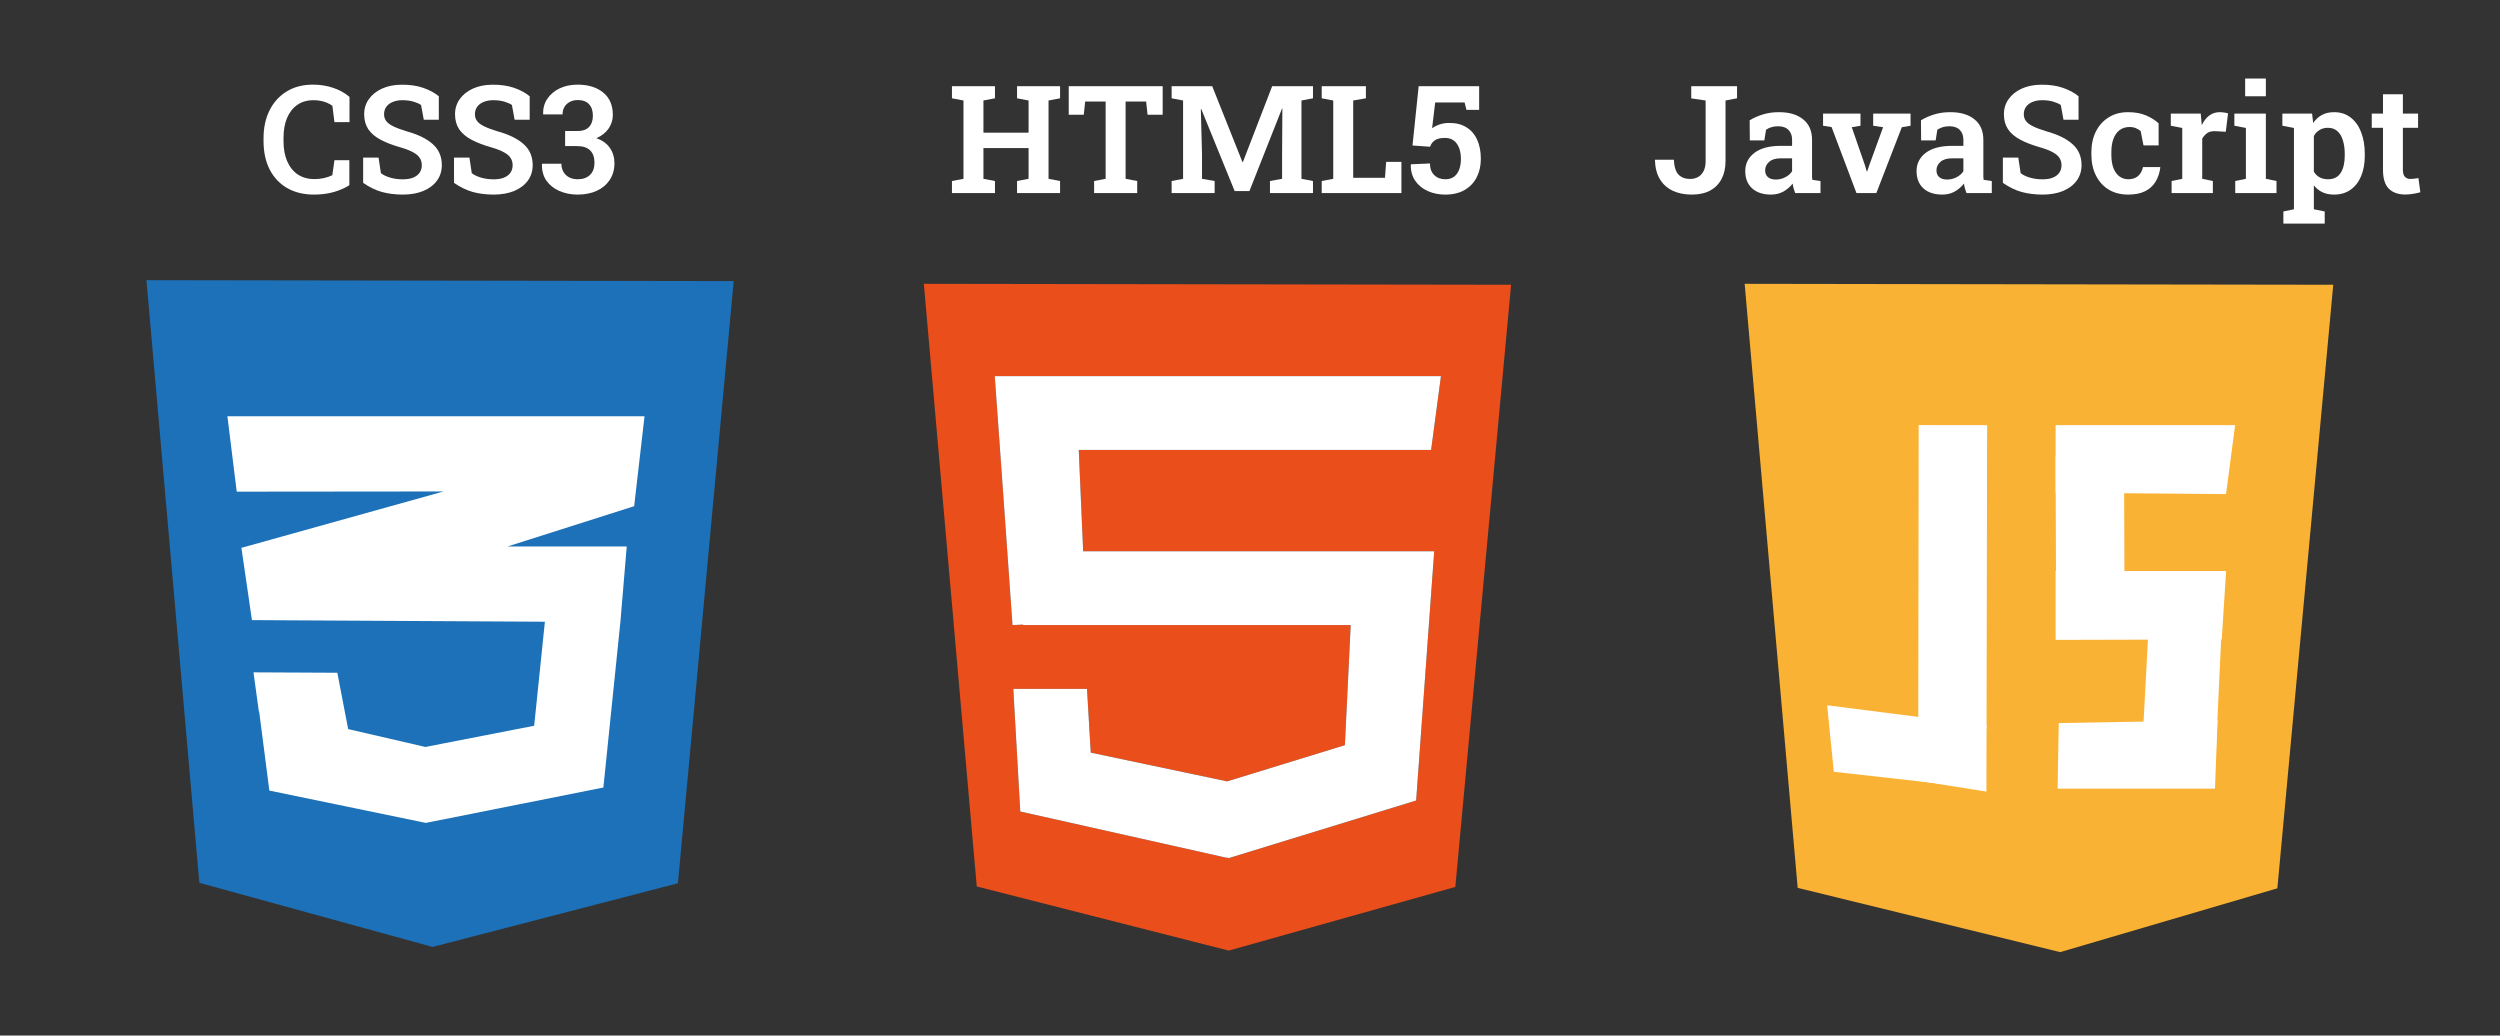 <svg width="338" height="140" viewBox="0 0 338 140" fill="none" xmlns="http://www.w3.org/2000/svg">
<rect x="0" y="0" width="338" height="140" fill="#333333" stroke="none"/>
<path fill-rule="evenodd" clip-rule="evenodd" d="M235.877 38.373L315.456 38.499L307.899 120.099L278.534 128.727L243.046 120.039L235.877 38.373Z" fill="#F9B233"/>
<path fill-rule="evenodd" clip-rule="evenodd" d="M19.8 37.878L99.196 38.004L91.656 119.415L58.484 128.025L26.952 119.356L19.8 37.878Z" fill="#1D71B8"/>
<path fill-rule="evenodd" clip-rule="evenodd" d="M84.734 73.886L83.88 84.057L81.577 106.473L57.553 111.258L57.601 111.262L36.417 106.886L35.035 96.179L34.998 96.203L34.272 90.901L45.607 90.957L47.071 98.573L57.614 101.012V100.968L72.221 98.121L73.67 84.057L34.061 83.839L32.637 74.049H32.707L59.971 66.445L32.006 66.473L30.743 56.275H87.141L85.738 68.437L68.609 73.886H84.734Z" fill="white"/>
<path fill-rule="evenodd" clip-rule="evenodd" d="M124.904 38.373L132.057 119.851L166.126 128.52L196.761 119.911L204.301 38.499L124.904 38.373ZM146.444 74.53H193.906L191.462 108.228L166.056 116.039L165.996 115.847L165.959 115.999L137.94 109.717L136.998 93.139L146.963 93.133L147.47 101.756L165.905 105.643H165.906L181.83 100.747L182.614 84.511H138.321V84.448L136.889 84.511C136.888 84.502 136.888 84.488 136.887 84.469C136.798 82.949 134.49 50.853 134.49 50.853H194.816L193.485 60.833H145.847L146.444 74.53Z" fill="#E94E1B"/>
<path fill-rule="evenodd" clip-rule="evenodd" d="M193.906 74.53L191.462 108.228L166.056 116.039L165.997 115.847L165.96 115.999L137.941 109.717L136.999 93.139L146.963 93.133L147.47 101.756L165.906 105.643H165.906L181.83 100.747L182.614 84.511H138.322V84.448L136.889 84.511C136.889 84.502 136.888 84.488 136.887 84.47C136.799 82.949 134.49 50.853 134.49 50.853H194.817L193.485 60.834H145.847L146.444 74.53H193.906Z" fill="white"/>
<path fill-rule="evenodd" clip-rule="evenodd" d="M268.565 107.023L259.341 105.565L259.404 57.471L268.659 57.483L268.565 107.023Z" fill="white"/>
<path fill-rule="evenodd" clip-rule="evenodd" d="M268.613 98.109L267.195 106.501L247.933 104.347L247.027 95.352L268.613 98.109Z" fill="white"/>
<path fill-rule="evenodd" clip-rule="evenodd" d="M302.19 57.477L300.958 66.802L277.918 66.618V57.477H302.19Z" fill="white"/>
<path d="M287.171 61.669L277.916 61.698L277.985 83.555L287.24 83.526L287.171 61.669Z" fill="white"/>
<path fill-rule="evenodd" clip-rule="evenodd" d="M300.97 77.2L300.379 86.455L277.918 86.514V77.2H300.97Z" fill="white"/>
<path fill-rule="evenodd" clip-rule="evenodd" d="M299.49 103.714L289.482 103.743L290.645 81.886L300.516 81.856L299.49 103.714Z" fill="white"/>
<path fill-rule="evenodd" clip-rule="evenodd" d="M299.816 97.374L299.467 106.624H278.191L278.342 97.757L299.816 97.374Z" fill="white"/>
<path d="M42.469 26.308C41.053 26.308 39.833 26.011 38.807 25.415C37.788 24.82 37.005 23.983 36.455 22.905C35.906 21.82 35.632 20.55 35.632 19.094V18.668C35.632 17.265 35.9 16.022 36.436 14.937C36.971 13.852 37.739 12.998 38.738 12.377C39.737 11.755 40.927 11.444 42.31 11.444C43.282 11.444 44.189 11.586 45.029 11.87C45.869 12.148 46.61 12.559 47.252 13.101V16.515H45.217L44.94 14.302C44.721 14.143 44.48 14.007 44.215 13.895C43.957 13.782 43.673 13.696 43.362 13.637C43.057 13.577 42.727 13.547 42.37 13.547C41.523 13.547 40.798 13.759 40.196 14.183C39.594 14.599 39.131 15.188 38.807 15.949C38.49 16.71 38.331 17.609 38.331 18.648V19.094C38.331 20.146 38.5 21.056 38.837 21.823C39.174 22.591 39.654 23.183 40.276 23.599C40.904 24.01 41.652 24.215 42.518 24.215C42.948 24.215 43.375 24.168 43.798 24.076C44.222 23.977 44.599 23.848 44.93 23.689L45.217 21.655H47.232V25.038C46.676 25.402 45.988 25.706 45.168 25.951C44.347 26.189 43.448 26.308 42.469 26.308Z" fill="white"/>
<path d="M54.456 26.308C53.43 26.308 52.484 26.189 51.618 25.951C50.758 25.706 49.918 25.296 49.097 24.721V21.307H51.181L51.499 23.411C51.823 23.662 52.243 23.864 52.759 24.016C53.282 24.168 53.847 24.244 54.456 24.244C55.011 24.244 55.478 24.168 55.855 24.016C56.239 23.858 56.53 23.636 56.728 23.351C56.926 23.06 57.026 22.723 57.026 22.339C57.026 21.969 56.936 21.645 56.758 21.367C56.579 21.082 56.285 20.828 55.875 20.603C55.471 20.371 54.922 20.153 54.227 19.948C53.116 19.637 52.19 19.283 51.449 18.886C50.708 18.489 50.152 18.013 49.782 17.457C49.418 16.895 49.236 16.227 49.236 15.453C49.236 14.679 49.448 13.994 49.871 13.399C50.301 12.797 50.893 12.324 51.648 11.98C52.408 11.636 53.282 11.46 54.267 11.454C55.365 11.441 56.334 11.576 57.175 11.861C58.015 12.145 58.733 12.529 59.328 13.012V16.187H57.294L56.926 14.193C56.662 14.014 56.315 13.862 55.885 13.736C55.455 13.61 54.959 13.547 54.396 13.547C53.913 13.547 53.486 13.624 53.116 13.776C52.746 13.921 52.455 14.136 52.243 14.421C52.031 14.705 51.925 15.046 51.925 15.443C51.925 15.787 52.018 16.088 52.203 16.346C52.388 16.604 52.699 16.842 53.136 17.06C53.572 17.279 54.165 17.503 54.912 17.735C56.493 18.165 57.691 18.747 58.504 19.481C59.325 20.209 59.735 21.155 59.735 22.319C59.735 23.127 59.513 23.831 59.07 24.433C58.633 25.028 58.018 25.491 57.224 25.822C56.437 26.146 55.514 26.308 54.456 26.308Z" fill="white"/>
<path d="M66.74 26.308C65.715 26.308 64.769 26.189 63.902 25.951C63.042 25.706 62.202 25.296 61.382 24.721V21.307H63.466L63.783 23.411C64.107 23.662 64.528 23.864 65.043 24.016C65.566 24.168 66.132 24.244 66.74 24.244C67.296 24.244 67.762 24.168 68.139 24.016C68.523 23.858 68.814 23.636 69.013 23.351C69.211 23.06 69.31 22.723 69.31 22.339C69.31 21.969 69.221 21.645 69.042 21.367C68.864 21.082 68.569 20.828 68.159 20.603C67.756 20.371 67.207 20.153 66.512 19.948C65.401 19.637 64.475 19.283 63.734 18.886C62.993 18.489 62.437 18.013 62.067 17.457C61.703 16.895 61.521 16.227 61.521 15.453C61.521 14.679 61.733 13.994 62.156 13.399C62.586 12.797 63.178 12.324 63.932 11.98C64.693 11.636 65.566 11.46 66.552 11.454C67.65 11.441 68.619 11.576 69.459 11.861C70.299 12.145 71.017 12.529 71.612 13.012V16.187H69.578L69.211 14.193C68.947 14.014 68.599 13.862 68.169 13.736C67.739 13.61 67.243 13.547 66.681 13.547C66.198 13.547 65.771 13.624 65.401 13.776C65.03 13.921 64.739 14.136 64.528 14.421C64.316 14.705 64.21 15.046 64.21 15.443C64.21 15.787 64.303 16.088 64.488 16.346C64.673 16.604 64.984 16.842 65.421 17.06C65.857 17.279 66.449 17.503 67.197 17.735C68.778 18.165 69.975 18.747 70.789 19.481C71.609 20.209 72.019 21.155 72.019 22.319C72.019 23.127 71.798 23.831 71.355 24.433C70.918 25.028 70.303 25.491 69.509 25.822C68.722 26.146 67.799 26.308 66.74 26.308Z" fill="white"/>
<path d="M78.112 26.308C77.199 26.308 76.372 26.146 75.631 25.822C74.89 25.498 74.305 25.032 73.875 24.423C73.451 23.808 73.25 23.067 73.27 22.2L73.29 22.141H75.899C75.899 22.544 75.989 22.905 76.167 23.222C76.346 23.54 76.6 23.788 76.931 23.967C77.262 24.145 77.656 24.235 78.112 24.235C78.813 24.235 79.366 24.039 79.769 23.649C80.173 23.259 80.374 22.706 80.374 21.992C80.374 21.271 80.179 20.718 79.789 20.335C79.399 19.945 78.803 19.749 78.003 19.749H76.405V17.715H78.052C78.542 17.715 78.939 17.633 79.243 17.467C79.554 17.295 79.782 17.054 79.928 16.743C80.08 16.432 80.156 16.061 80.156 15.631C80.156 14.97 79.981 14.454 79.63 14.083C79.286 13.713 78.78 13.528 78.112 13.528C77.709 13.528 77.351 13.61 77.04 13.776C76.736 13.934 76.495 14.159 76.316 14.45C76.144 14.735 76.058 15.072 76.058 15.463H73.448L73.428 15.403C73.409 14.649 73.594 13.974 73.984 13.379C74.381 12.777 74.933 12.304 75.641 11.96C76.356 11.616 77.173 11.444 78.092 11.444C79.534 11.444 80.689 11.801 81.555 12.515C82.422 13.223 82.855 14.232 82.855 15.542C82.855 16.197 82.67 16.802 82.299 17.358C81.929 17.907 81.373 18.35 80.632 18.688C81.446 18.972 82.055 19.412 82.458 20.007C82.868 20.596 83.073 21.281 83.073 22.061C83.073 22.935 82.859 23.692 82.428 24.334C82.005 24.969 81.42 25.458 80.672 25.802C79.925 26.14 79.071 26.308 78.112 26.308Z" fill="white"/>
<path d="M128.704 26.1V24.473L130.262 24.175V13.587L128.704 13.29V11.652H134.519V13.29L132.961 13.587V17.934H139.064V13.587L137.506 13.29V11.652H143.321V13.29L141.763 13.587V24.175L143.321 24.473V26.1H137.506V24.473L139.064 24.175V20.017H132.961V24.175L134.519 24.473V26.1H128.704Z" fill="white"/>
<path d="M147.925 26.1V24.473L149.483 24.175V13.726H146.714L146.526 15.512H144.492V11.652H157.193V15.512H155.149L154.96 13.726H152.182V24.175L153.75 24.473V26.1H147.925Z" fill="white"/>
<path d="M158.404 26.1V24.473L159.952 24.175V13.587L158.404 13.29V11.652H163.891L167.979 21.913H168.039L171.998 11.652H177.515V13.29L175.957 13.587V24.175L177.515 24.473V26.1H171.7V24.473L173.338 24.175V21.109L173.377 14.689L173.328 14.679L168.922 25.832H166.927L162.412 14.748L162.353 14.758L162.512 20.871V24.175L164.218 24.473V26.1H158.404Z" fill="white"/>
<path d="M178.696 26.1V24.473L180.254 24.175V13.587L178.696 13.29V11.652H184.67V13.29L182.953 13.587V24.036H187.25L187.408 21.883H189.472V26.1H178.696Z" fill="white"/>
<path d="M195.396 26.309C194.536 26.309 193.749 26.15 193.035 25.832C192.32 25.508 191.755 25.045 191.338 24.443C190.921 23.834 190.723 23.107 190.742 22.26L190.762 22.21L193.332 22.101C193.332 22.769 193.524 23.292 193.908 23.669C194.292 24.046 194.788 24.235 195.396 24.235C196.104 24.235 196.633 23.983 196.984 23.48C197.341 22.971 197.52 22.31 197.52 21.496C197.52 20.642 197.335 19.955 196.964 19.432C196.6 18.909 196.061 18.648 195.347 18.648C194.751 18.648 194.301 18.754 193.997 18.966C193.693 19.171 193.475 19.462 193.342 19.839L190.971 19.67L191.804 11.652H199.981V14.857H198.264L198.016 13.855H194.037L193.62 17.338C193.805 17.199 194.01 17.08 194.235 16.981C194.467 16.875 194.718 16.789 194.989 16.723C195.261 16.657 195.548 16.624 195.853 16.624C196.772 16.604 197.556 16.789 198.205 17.179C198.859 17.563 199.356 18.122 199.693 18.856C200.037 19.584 200.209 20.457 200.209 21.476C200.209 22.409 200.024 23.239 199.653 23.967C199.283 24.694 198.74 25.267 198.026 25.683C197.311 26.1 196.435 26.309 195.396 26.309Z" fill="white"/>
<path d="M228.725 26.308C227.766 26.308 226.919 26.14 226.185 25.802C225.451 25.465 224.869 24.952 224.439 24.264C224.015 23.576 223.784 22.706 223.744 21.654L223.764 21.595H226.304C226.351 22.547 226.562 23.219 226.939 23.609C227.323 24 227.842 24.195 228.497 24.195C228.921 24.195 229.288 24.102 229.599 23.917C229.916 23.732 230.161 23.464 230.333 23.113C230.512 22.756 230.601 22.323 230.601 21.813V13.587L228.656 13.299V11.652H234.848V13.289L233.29 13.587V21.813C233.29 22.726 233.111 23.52 232.754 24.195C232.404 24.869 231.891 25.392 231.216 25.763C230.541 26.126 229.711 26.308 228.725 26.308Z" fill="white"/>
<path d="M239.432 26.308C238.354 26.308 237.504 26.027 236.882 25.465C236.267 24.896 235.959 24.119 235.959 23.133C235.959 22.121 236.369 21.3 237.19 20.672C238.017 20.037 239.207 19.72 240.762 19.72H242.29V18.876C242.29 18.334 242.128 17.897 241.804 17.566C241.486 17.235 241.017 17.07 240.395 17.07C240.057 17.07 239.753 17.113 239.482 17.199C239.217 17.278 238.979 17.394 238.768 17.546L238.539 18.985H236.575L236.555 16.266C237.097 15.935 237.693 15.671 238.341 15.472C238.996 15.267 239.723 15.165 240.524 15.165C241.906 15.165 242.995 15.489 243.789 16.137C244.589 16.779 244.989 17.702 244.989 18.906V23.48C244.989 23.626 244.989 23.768 244.989 23.907C244.996 24.046 245.009 24.181 245.029 24.314L246.13 24.473V26.1H242.707C242.634 25.895 242.565 25.686 242.499 25.475C242.439 25.256 242.396 25.038 242.37 24.82C242.019 25.263 241.599 25.624 241.109 25.901C240.626 26.173 240.067 26.308 239.432 26.308ZM240.097 24.274C240.554 24.274 240.98 24.168 241.377 23.957C241.781 23.745 242.085 23.477 242.29 23.153V21.406H240.752C240.057 21.406 239.532 21.568 239.174 21.893C238.824 22.21 238.648 22.587 238.648 23.024C238.648 23.421 238.774 23.728 239.025 23.947C239.277 24.165 239.634 24.274 240.097 24.274Z" fill="white"/>
<path d="M250.993 26.1L247.629 17.179L246.478 17.001V15.363H251.538V17.001L250.358 17.199L252.134 22.329L252.382 23.173H252.441L252.729 22.329L254.595 17.199L253.255 17.001V15.363H258.306V17.001L257.125 17.199L253.682 26.1H250.993Z" fill="white"/>
<path d="M262.593 26.308C261.514 26.308 260.664 26.027 260.042 25.465C259.427 24.896 259.119 24.119 259.119 23.133C259.119 22.121 259.53 21.3 260.35 20.672C261.177 20.037 262.368 19.72 263.922 19.72H265.45V18.876C265.45 18.334 265.288 17.897 264.964 17.566C264.647 17.235 264.177 17.07 263.555 17.07C263.218 17.07 262.913 17.113 262.642 17.199C262.378 17.278 262.139 17.394 261.928 17.546L261.699 18.985H259.735L259.715 16.266C260.257 15.935 260.853 15.671 261.501 15.472C262.156 15.267 262.884 15.165 263.684 15.165C265.067 15.165 266.155 15.489 266.949 16.137C267.749 16.779 268.149 17.702 268.149 18.906V23.48C268.149 23.626 268.149 23.768 268.149 23.907C268.156 24.046 268.169 24.181 268.189 24.314L269.291 24.473V26.1H265.867C265.794 25.895 265.725 25.686 265.659 25.475C265.599 25.256 265.556 25.038 265.53 24.82C265.179 25.263 264.759 25.624 264.27 25.901C263.787 26.173 263.228 26.308 262.593 26.308ZM263.257 24.274C263.714 24.274 264.141 24.168 264.537 23.957C264.941 23.745 265.245 23.477 265.45 23.153V21.406H263.912C263.218 21.406 262.692 21.568 262.335 21.893C261.984 22.21 261.809 22.587 261.809 23.024C261.809 23.421 261.934 23.728 262.186 23.947C262.437 24.165 262.794 24.274 263.257 24.274Z" fill="white"/>
<path d="M276.147 26.308C275.122 26.308 274.176 26.189 273.309 25.951C272.449 25.706 271.609 25.296 270.789 24.721V21.307H272.873L273.19 23.411C273.514 23.662 273.934 23.864 274.45 24.016C274.973 24.168 275.539 24.244 276.147 24.244C276.703 24.244 277.169 24.168 277.546 24.016C277.93 23.857 278.221 23.636 278.42 23.351C278.618 23.06 278.717 22.723 278.717 22.339C278.717 21.969 278.628 21.645 278.449 21.367C278.271 21.082 277.976 20.828 277.566 20.603C277.163 20.371 276.614 20.153 275.919 19.948C274.808 19.637 273.882 19.283 273.141 18.886C272.4 18.489 271.844 18.013 271.474 17.457C271.11 16.895 270.928 16.227 270.928 15.453C270.928 14.679 271.14 13.994 271.563 13.399C271.993 12.797 272.585 12.324 273.339 11.98C274.1 11.636 274.973 11.46 275.959 11.454C277.057 11.44 278.026 11.576 278.866 11.861C279.706 12.145 280.424 12.529 281.019 13.012V16.187H278.985L278.618 14.192C278.353 14.014 278.006 13.862 277.576 13.736C277.146 13.61 276.65 13.547 276.088 13.547C275.605 13.547 275.178 13.623 274.808 13.776C274.437 13.921 274.146 14.136 273.934 14.421C273.723 14.705 273.617 15.046 273.617 15.443C273.617 15.787 273.71 16.088 273.895 16.346C274.08 16.604 274.391 16.842 274.828 17.06C275.264 17.278 275.856 17.503 276.604 17.735C278.185 18.165 279.382 18.747 280.196 19.481C281.016 20.209 281.426 21.155 281.426 22.319C281.426 23.126 281.205 23.831 280.761 24.433C280.325 25.028 279.71 25.491 278.916 25.822C278.129 26.146 277.206 26.308 276.147 26.308Z" fill="white"/>
<path d="M287.727 26.308C286.709 26.308 285.825 26.08 285.078 25.624C284.337 25.161 283.765 24.522 283.361 23.709C282.958 22.895 282.756 21.959 282.756 20.9V20.573C282.756 19.528 282.958 18.598 283.361 17.785C283.771 16.971 284.347 16.332 285.088 15.869C285.829 15.4 286.702 15.165 287.708 15.165C288.654 15.165 289.471 15.314 290.159 15.611C290.853 15.909 291.415 16.266 291.845 16.683V19.66H289.801L289.424 17.745C289.252 17.573 289.034 17.434 288.769 17.328C288.505 17.222 288.224 17.169 287.926 17.169C287.39 17.169 286.937 17.311 286.566 17.596C286.203 17.874 285.925 18.267 285.733 18.777C285.548 19.28 285.455 19.878 285.455 20.573V20.9C285.455 21.648 285.554 22.27 285.753 22.766C285.951 23.255 286.222 23.622 286.566 23.867C286.917 24.112 287.307 24.234 287.737 24.234C288.28 24.234 288.72 24.092 289.057 23.808C289.394 23.517 289.619 23.11 289.732 22.587H292.044L292.074 22.647C291.981 23.374 291.766 24.016 291.429 24.572C291.098 25.121 290.628 25.548 290.02 25.852C289.418 26.156 288.654 26.308 287.727 26.308Z" fill="white"/>
<path d="M293.602 26.1V24.473L295.041 24.175V17.298L293.493 17.001V15.363H297.541L297.66 16.703L297.68 16.931C297.951 16.356 298.289 15.919 298.692 15.621C299.096 15.317 299.572 15.165 300.121 15.165C300.3 15.165 300.492 15.181 300.697 15.214C300.908 15.241 301.087 15.277 301.233 15.324L300.925 17.814L299.506 17.735C299.076 17.715 298.722 17.794 298.444 17.973C298.173 18.152 297.938 18.406 297.74 18.737V24.175L299.178 24.473V26.1H293.602Z" fill="white"/>
<path d="M302.205 26.1V24.473L303.644 24.175V17.298L302.086 17.001V15.363H306.343V24.175L307.782 24.473V26.1H302.205ZM303.545 13.012V10.62H306.343V13.012H303.545Z" fill="white"/>
<path d="M308.714 30.228V28.591L310.143 28.293V17.298L308.576 17.001V15.363H312.594L312.743 16.623C313.067 16.154 313.461 15.793 313.924 15.542C314.387 15.29 314.936 15.165 315.571 15.165C316.438 15.165 317.179 15.403 317.794 15.879C318.416 16.349 318.892 17.011 319.223 17.864C319.554 18.717 319.719 19.709 319.719 20.841V21.049C319.719 22.101 319.554 23.024 319.223 23.818C318.892 24.605 318.416 25.217 317.794 25.653C317.179 26.09 316.435 26.308 315.561 26.308C314.966 26.308 314.443 26.203 313.993 25.991C313.544 25.779 313.157 25.468 312.832 25.058V28.293L314.301 28.591V30.228H308.714ZM314.748 24.234C315.528 24.234 316.1 23.947 316.464 23.371C316.828 22.796 317.01 22.022 317.01 21.049V20.841C317.01 20.133 316.927 19.514 316.762 18.985C316.603 18.449 316.355 18.033 316.018 17.735C315.68 17.431 315.25 17.278 314.728 17.278C314.298 17.278 313.921 17.378 313.597 17.576C313.279 17.768 313.024 18.039 312.832 18.39V23.202C313.024 23.533 313.279 23.788 313.597 23.966C313.921 24.145 314.304 24.234 314.748 24.234Z" fill="white"/>
<path d="M325.187 26.298C324.234 26.298 323.493 26.034 322.964 25.505C322.441 24.969 322.18 24.122 322.18 22.964V17.278H320.662V15.363H322.18V12.744H324.869V15.363H326.923V17.278H324.869V22.964C324.869 23.401 324.962 23.715 325.147 23.907C325.332 24.099 325.58 24.195 325.891 24.195C326.063 24.195 326.252 24.181 326.457 24.155C326.662 24.129 326.834 24.102 326.973 24.076L327.231 25.991C326.933 26.077 326.602 26.149 326.238 26.209C325.881 26.269 325.531 26.298 325.187 26.298Z" fill="white"/>
</svg>
